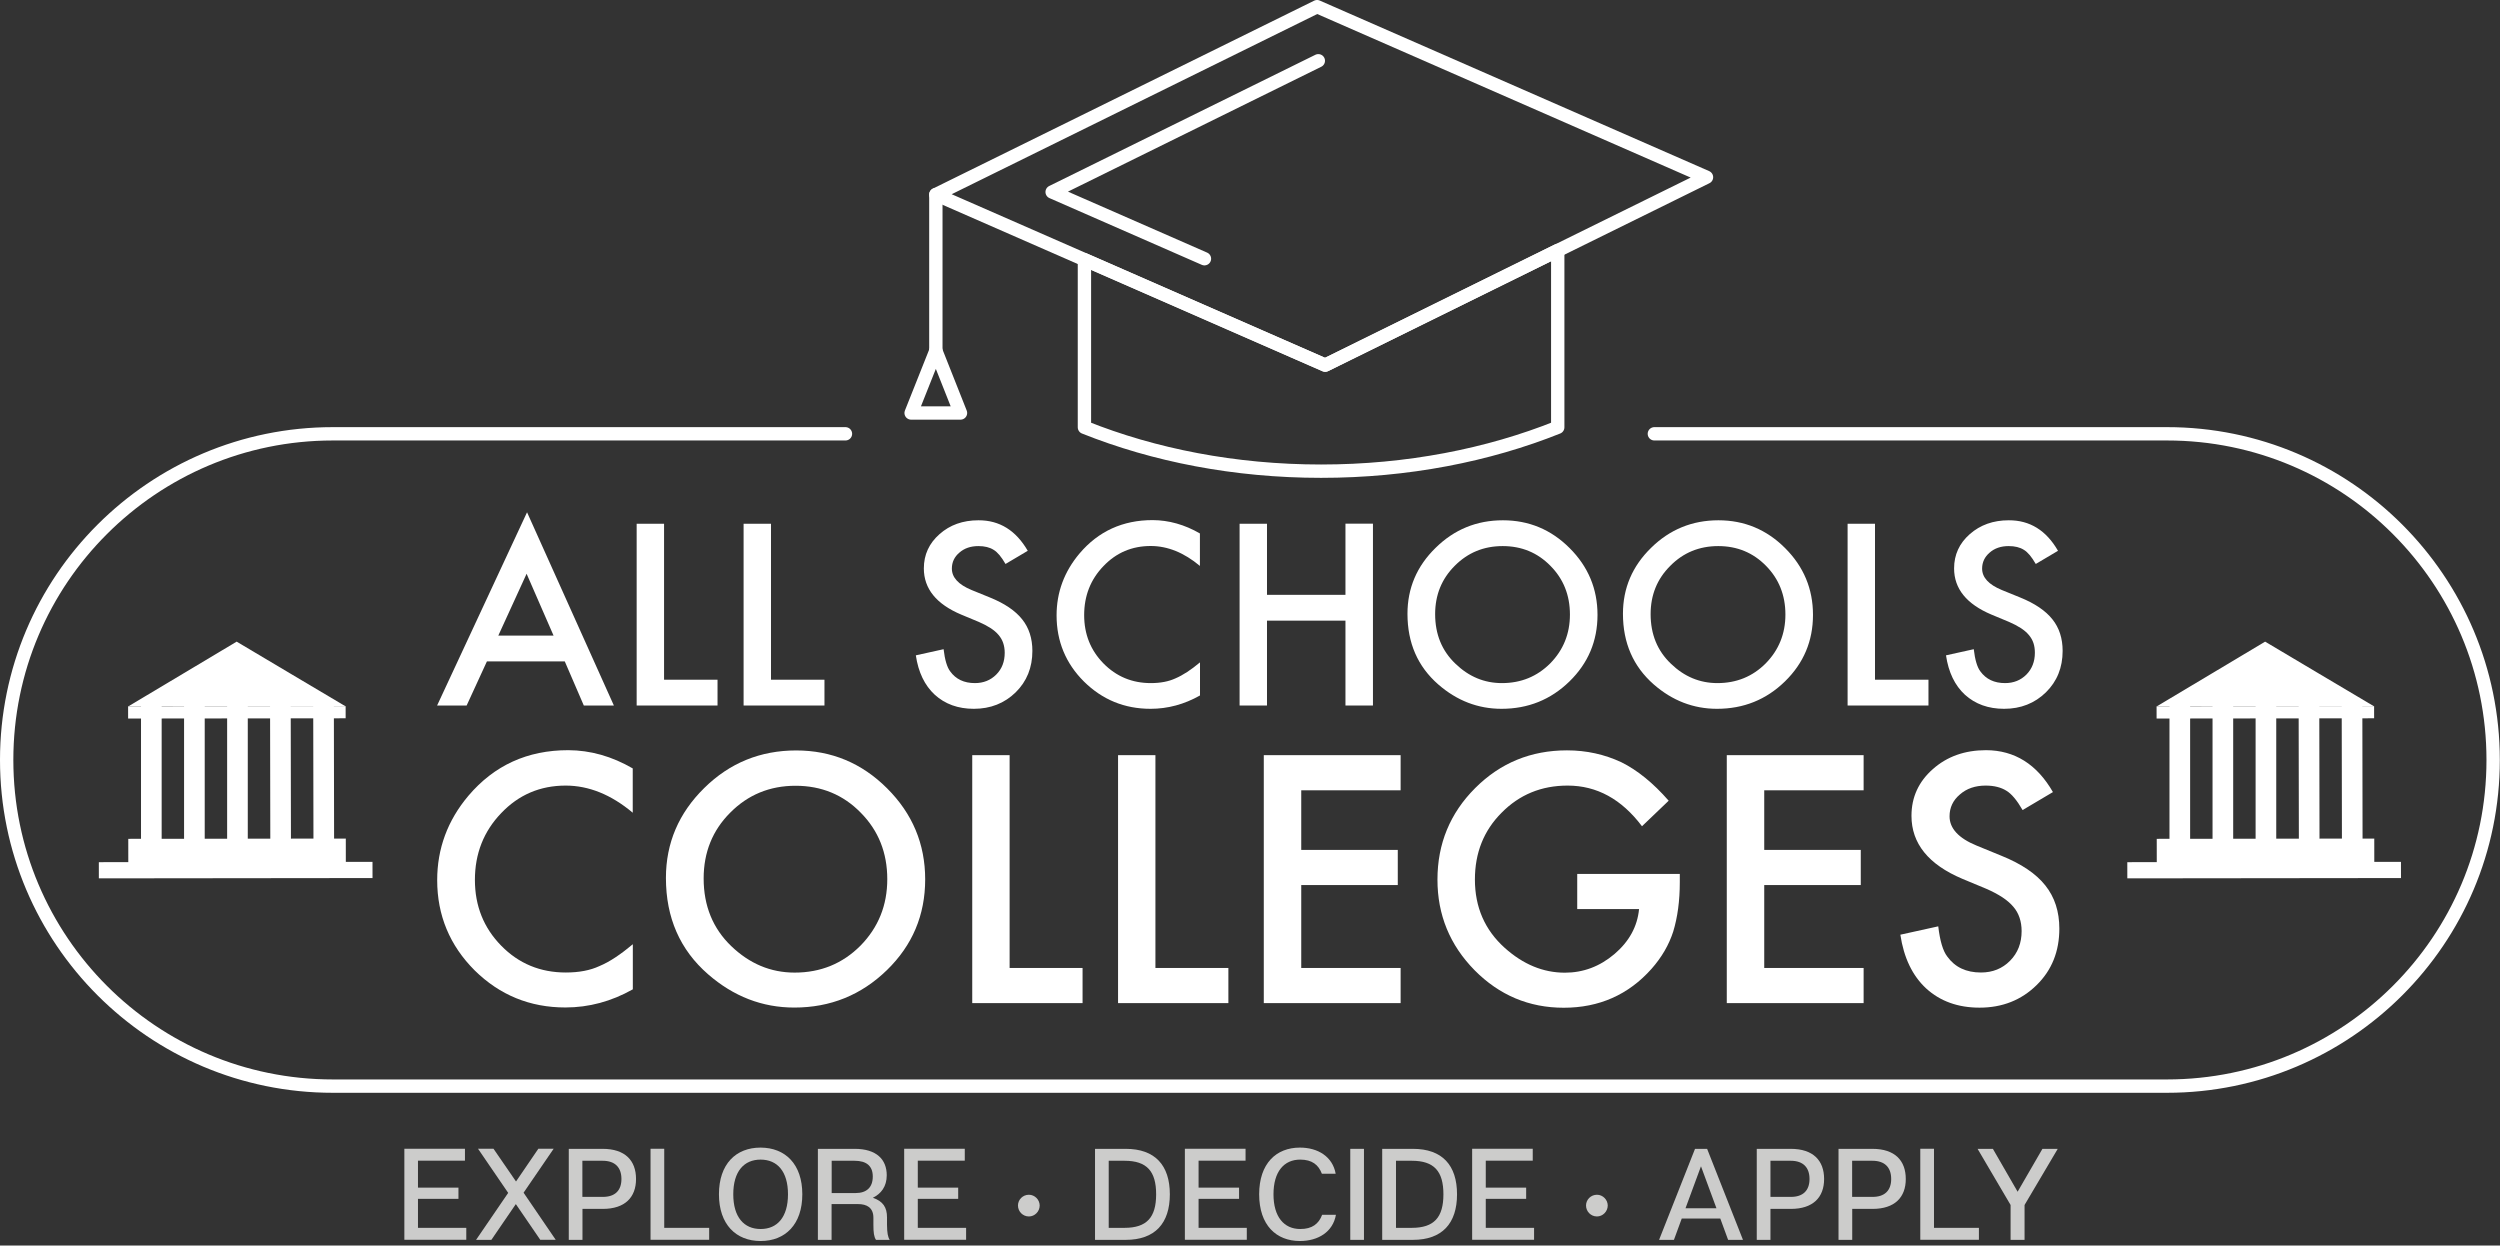 <svg width="281" height="140" viewBox="0 0 281 140" fill="none" xmlns="http://www.w3.org/2000/svg">
<rect x="0" y="0" width="281" height="140" fill="#333333" stroke="none"/>
<g clip-path="url(#clip0_219_2)">
<path d="M148.04 0.75L105.19 21.87L148.95 41.04L191.81 19.92L148.04 0.75Z" stroke="white" stroke-width="1.5" stroke-miterlimit="10" stroke-linecap="round" stroke-linejoin="round"/>
<path d="M148.18 6.83L118.26 21.58L135.38 29.08" stroke="white" stroke-width="1.5" stroke-miterlimit="10" stroke-linecap="round" stroke-linejoin="round"/>
<path d="M148.95 41.04L121.89 29.19V48.03C129.71 51.16 138.79 52.96 148.49 52.96C158.19 52.96 167.27 51.16 175.09 48.03V28.15L148.95 41.04Z" stroke="white" stroke-width="1.5" stroke-miterlimit="10" stroke-linecap="round" stroke-linejoin="round"/>
<path d="M105.19 21.87V39.43" stroke="white" stroke-width="1.5" stroke-miterlimit="10" stroke-linecap="round" stroke-linejoin="round"/>
<path d="M102.41 46.42L105.19 39.43L107.96 46.42H102.41Z" stroke="white" stroke-width="1.5" stroke-miterlimit="10" stroke-linecap="round" stroke-linejoin="round"/>
<path d="M185.95 48.76H243.57C253.69 48.76 262.86 52.86 269.49 59.5C276.12 66.14 280.23 75.3 280.23 85.42C280.23 95.55 276.13 104.71 269.49 111.34C262.86 117.97 253.69 122.08 243.57 122.08H140.49H37.41C27.29 122.08 18.12 117.98 11.49 111.34C4.86 104.71 0.75 95.54 0.75 85.42C0.75 75.3 4.85 66.13 11.49 59.5C18.12 52.87 27.29 48.76 37.41 48.76H95.03" stroke="white" stroke-width="1.5" stroke-miterlimit="10" stroke-linecap="round" stroke-linejoin="round"/>
<path d="M63.48 74.34H54.73L52.45 79.3H49.13L59.24 57.58L69 79.3H65.62L63.48 74.34ZM62.22 71.44L59.19 64.49L56.01 71.44H62.22Z" fill="white"/>
<path d="M74.64 58.87V76.4H80.65V79.3H71.56V58.87H74.64Z" fill="white"/>
<path d="M86.66 58.87V76.4H92.67V79.3H83.58V58.87H86.66Z" fill="white"/>
<path d="M115.52 61.91L113.02 63.39C112.55 62.58 112.11 62.05 111.68 61.8C111.24 61.52 110.67 61.38 109.97 61.38C109.11 61.38 108.4 61.62 107.84 62.11C107.27 62.59 106.99 63.19 106.99 63.91C106.99 64.91 107.73 65.71 109.21 66.32L111.25 67.15C112.91 67.82 114.12 68.64 114.89 69.61C115.66 70.57 116.04 71.76 116.04 73.16C116.04 75.04 115.41 76.59 114.16 77.82C112.9 79.05 111.33 79.67 109.46 79.67C107.69 79.67 106.22 79.14 105.07 78.09C103.93 77.04 103.22 75.56 102.94 73.66L106.06 72.97C106.2 74.17 106.45 75 106.8 75.46C107.43 76.34 108.36 76.78 109.58 76.78C110.54 76.78 111.34 76.46 111.98 75.82C112.62 75.18 112.93 74.36 112.93 73.37C112.93 72.97 112.87 72.61 112.76 72.28C112.65 71.95 112.48 71.65 112.24 71.37C112.01 71.09 111.7 70.83 111.33 70.59C110.96 70.35 110.52 70.12 110.01 69.9L108.04 69.08C105.24 67.9 103.84 66.17 103.84 63.89C103.84 62.35 104.43 61.07 105.6 60.04C106.77 59 108.23 58.48 109.98 58.48C112.35 58.47 114.19 59.62 115.52 61.91Z" fill="white"/>
<path d="M134.87 59.96V63.61C133.09 62.12 131.24 61.37 129.34 61.37C127.24 61.37 125.47 62.12 124.03 63.63C122.58 65.13 121.86 66.97 121.86 69.14C121.86 71.28 122.58 73.09 124.03 74.57C125.48 76.04 127.25 76.78 129.35 76.78C130.44 76.78 131.36 76.6 132.12 76.25C132.54 76.07 132.98 75.83 133.44 75.53C133.9 75.23 134.37 74.87 134.88 74.45V78.17C133.11 79.17 131.26 79.67 129.32 79.67C126.4 79.67 123.91 78.65 121.84 76.61C119.78 74.56 118.76 72.07 118.76 69.17C118.76 66.57 119.62 64.25 121.34 62.21C123.46 59.71 126.2 58.46 129.56 58.46C131.38 58.47 133.16 58.97 134.87 59.96Z" fill="white"/>
<path d="M142.41 66.86H151.23V58.86H154.32V79.3H151.23V69.76H142.41V79.3H139.33V58.87H142.41V66.86Z" fill="white"/>
<path d="M158.2 68.99C158.2 66.11 159.25 63.64 161.36 61.58C163.46 59.51 165.98 58.48 168.93 58.48C171.84 58.48 174.34 59.52 176.42 61.6C178.51 63.68 179.56 66.19 179.56 69.11C179.56 72.05 178.51 74.54 176.41 76.59C174.3 78.65 171.75 79.67 168.77 79.67C166.13 79.67 163.76 78.76 161.66 76.93C159.35 74.91 158.2 72.27 158.2 68.99ZM161.31 69.03C161.31 71.29 162.07 73.15 163.59 74.6C165.1 76.06 166.84 76.78 168.82 76.78C170.96 76.78 172.77 76.04 174.25 74.56C175.72 73.06 176.46 71.23 176.46 69.08C176.46 66.9 175.73 65.07 174.27 63.6C172.82 62.12 171.03 61.38 168.9 61.38C166.77 61.38 164.98 62.12 163.51 63.6C162.04 65.07 161.31 66.88 161.31 69.03Z" fill="white"/>
<path d="M182.42 68.99C182.42 66.11 183.47 63.64 185.58 61.58C187.68 59.51 190.21 58.48 193.15 58.48C196.06 58.48 198.56 59.52 200.64 61.6C202.73 63.68 203.78 66.19 203.78 69.11C203.78 72.05 202.73 74.54 200.63 76.59C198.52 78.65 195.97 79.67 192.99 79.67C190.35 79.67 187.98 78.76 185.88 76.93C183.58 74.91 182.42 72.27 182.42 68.99ZM185.53 69.03C185.53 71.29 186.29 73.15 187.81 74.6C189.32 76.06 191.06 76.78 193.04 76.78C195.18 76.78 197 76.04 198.47 74.56C199.94 73.06 200.68 71.23 200.68 69.08C200.68 66.9 199.95 65.07 198.5 63.6C197.05 62.12 195.26 61.38 193.13 61.38C191 61.38 189.2 62.12 187.74 63.6C186.26 65.07 185.53 66.88 185.53 69.03Z" fill="white"/>
<path d="M210.75 58.87V76.4H216.76V79.3H207.67V58.87H210.75Z" fill="white"/>
<path d="M231.32 61.91L228.82 63.39C228.35 62.58 227.91 62.05 227.48 61.8C227.04 61.52 226.47 61.38 225.77 61.38C224.91 61.38 224.2 61.62 223.64 62.11C223.08 62.59 222.79 63.19 222.79 63.91C222.79 64.91 223.53 65.71 225.01 66.32L227.05 67.15C228.71 67.82 229.92 68.64 230.69 69.61C231.46 70.57 231.84 71.76 231.84 73.16C231.84 75.04 231.21 76.59 229.96 77.82C228.7 79.05 227.13 79.67 225.26 79.67C223.49 79.67 222.02 79.14 220.86 78.09C219.72 77.04 219.01 75.56 218.73 73.66L221.85 72.97C221.99 74.17 222.24 75 222.59 75.46C223.23 76.34 224.15 76.78 225.37 76.78C226.33 76.78 227.13 76.46 227.77 75.82C228.4 75.18 228.72 74.36 228.72 73.37C228.72 72.97 228.67 72.61 228.56 72.28C228.45 71.95 228.28 71.65 228.04 71.37C227.81 71.09 227.5 70.83 227.13 70.59C226.76 70.35 226.32 70.12 225.81 69.9L223.84 69.08C221.04 67.9 219.64 66.17 219.64 63.89C219.64 62.35 220.23 61.07 221.4 60.04C222.58 59 224.04 58.48 225.78 58.48C228.16 58.47 230 59.62 231.32 61.91Z" fill="white"/>
<path d="M71.12 86.37V91.35C68.69 89.31 66.17 88.3 63.58 88.3C60.72 88.3 58.3 89.33 56.34 91.39C54.37 93.44 53.38 95.94 53.38 98.9C53.38 101.83 54.37 104.29 56.34 106.3C58.31 108.31 60.73 109.31 63.6 109.31C65.08 109.31 66.34 109.07 67.37 108.59C67.95 108.35 68.55 108.02 69.17 107.61C69.79 107.2 70.44 106.71 71.13 106.13V111.2C68.72 112.56 66.2 113.24 63.55 113.24C59.57 113.24 56.17 111.85 53.35 109.07C50.55 106.27 49.14 102.88 49.14 98.93C49.14 95.38 50.31 92.21 52.66 89.43C55.55 86.03 59.28 84.32 63.87 84.32C66.36 84.33 68.78 85.01 71.12 86.37Z" fill="white"/>
<path d="M74.85 98.68C74.85 94.76 76.29 91.39 79.16 88.57C82.02 85.75 85.47 84.35 89.49 84.35C93.46 84.35 96.87 85.77 99.71 88.61C102.56 91.45 103.99 94.86 103.99 98.84C103.99 102.85 102.56 106.25 99.69 109.04C96.81 111.84 93.34 113.25 89.28 113.25C85.68 113.25 82.45 112 79.59 109.51C76.43 106.76 74.85 103.15 74.85 98.68ZM79.09 98.74C79.09 101.82 80.13 104.36 82.19 106.34C84.25 108.32 86.62 109.32 89.32 109.32C92.24 109.32 94.71 108.31 96.72 106.29C98.73 104.24 99.73 101.75 99.73 98.82C99.73 95.85 98.74 93.36 96.75 91.35C94.78 89.33 92.33 88.32 89.42 88.32C86.52 88.32 84.07 89.33 82.07 91.35C80.09 93.33 79.09 95.8 79.09 98.74Z" fill="white"/>
<path d="M113.48 84.88V108.8H121.68V112.75H109.28V84.88H113.48Z" fill="white"/>
<path d="M129.87 84.88V108.8H138.07V112.75H125.67V84.88H129.87Z" fill="white"/>
<path d="M157.43 88.83H146.26V95.53H157.11V99.48H146.26V108.8H157.43V112.75H142.05V84.88H157.43V88.83Z" fill="white"/>
<path d="M177.29 98.23H188.81V99.15C188.81 101.24 188.56 103.1 188.07 104.71C187.59 106.2 186.78 107.6 185.63 108.9C183.04 111.81 179.75 113.27 175.76 113.27C171.86 113.27 168.52 111.86 165.74 109.05C162.96 106.22 161.57 102.83 161.57 98.87C161.57 94.83 162.99 91.4 165.81 88.58C168.64 85.75 172.08 84.34 176.13 84.34C178.31 84.34 180.34 84.79 182.23 85.67C184.03 86.56 185.81 88 187.56 90L184.56 92.87C182.27 89.83 179.49 88.3 176.2 88.3C173.25 88.3 170.78 89.32 168.78 91.35C166.78 93.35 165.78 95.85 165.78 98.86C165.78 101.96 166.89 104.52 169.12 106.53C171.2 108.4 173.46 109.33 175.89 109.33C177.96 109.33 179.82 108.63 181.47 107.23C183.12 105.82 184.04 104.14 184.23 102.18H177.28V98.23H177.29Z" fill="white"/>
<path d="M209.47 88.83H198.3V95.53H209.15V99.48H198.3V108.8H209.47V112.75H194.09V84.88H209.47V88.83Z" fill="white"/>
<path d="M230.75 89.03L227.34 91.05C226.7 89.94 226.09 89.22 225.52 88.88C224.92 88.5 224.14 88.3 223.19 88.3C222.02 88.3 221.05 88.63 220.29 89.3C219.52 89.95 219.13 90.77 219.13 91.75C219.13 93.11 220.14 94.21 222.16 95.04L224.94 96.18C227.2 97.09 228.86 98.21 229.9 99.53C230.95 100.85 231.47 102.46 231.47 104.38C231.47 106.94 230.62 109.06 228.91 110.73C227.19 112.42 225.05 113.26 222.5 113.26C220.08 113.26 218.08 112.54 216.51 111.11C214.96 109.68 213.99 107.66 213.6 105.06L217.86 104.12C218.05 105.76 218.39 106.89 218.87 107.51C219.74 108.72 221 109.31 222.66 109.31C223.97 109.31 225.06 108.87 225.93 107.99C226.8 107.11 227.23 106 227.23 104.65C227.23 104.11 227.15 103.61 227 103.16C226.85 102.71 226.62 102.29 226.3 101.92C225.98 101.54 225.57 101.19 225.06 100.85C224.55 100.52 223.95 100.2 223.26 99.9L220.57 98.78C216.76 97.17 214.85 94.81 214.85 91.7C214.85 89.61 215.65 87.86 217.25 86.45C218.85 85.03 220.84 84.32 223.23 84.32C226.44 84.33 228.95 85.9 230.75 89.03Z" fill="white"/>
<path d="M38.868 94.255L14.418 94.285L14.422 97.925L38.872 97.895L38.868 94.255Z" fill="white"/>
<path d="M38.849 79.366L14.399 79.394L14.401 80.764L38.851 80.736L38.849 79.366Z" fill="white"/>
<path d="M41.869 96.873L11.109 96.908L11.111 98.728L41.871 98.693L41.869 96.873Z" fill="white"/>
<path d="M18.17 79.03H15.85V95.45H18.17V79.03Z" fill="white"/>
<path d="M23.01 79.02H20.69V95.44H23.01V79.02Z" fill="white"/>
<path d="M27.85 79.02H25.53V95.44H27.85V79.02Z" fill="white"/>
<path d="M32.676 79.008L30.356 79.012L30.384 95.432L32.704 95.428L32.676 79.008Z" fill="white"/>
<path d="M37.526 79.008L35.206 79.012L35.234 95.432L37.554 95.428L37.526 79.008Z" fill="white"/>
<path d="M26.61 79.38L38.79 79.36L32.69 75.74L26.6 72.12L20.51 75.76L14.43 79.39L26.61 79.38Z" fill="white"/>
<path d="M266.868 94.255L242.418 94.285L242.422 97.925L266.872 97.895L266.868 94.255Z" fill="white"/>
<path d="M266.849 79.366L242.399 79.394L242.401 80.764L266.851 80.736L266.849 79.366Z" fill="white"/>
<path d="M269.869 96.873L239.109 96.908L239.111 98.728L269.871 98.693L269.869 96.873Z" fill="white"/>
<path d="M246.17 79.03H243.85V95.45H246.17V79.03Z" fill="white"/>
<path d="M251.01 79.02H248.69V95.44H251.01V79.02Z" fill="white"/>
<path d="M255.85 79.02H253.53V95.44H255.85V79.02Z" fill="white"/>
<path d="M260.687 79.008L258.367 79.012L258.394 95.432L260.714 95.428L260.687 79.008Z" fill="white"/>
<path d="M265.527 79.008L263.207 79.012L263.234 95.432L265.554 95.428L265.527 79.008Z" fill="white"/>
<path d="M254.61 79.38L266.79 79.36L260.69 75.74L254.6 72.12L248.51 75.76L242.43 79.39L254.61 79.38Z" fill="white"/>
<path d="M52.41 138.01V139.35H45.45V129.12H52.26V130.46H46.98V133.49H51.53V134.75H46.98V138.01H52.41Z" fill="#CCCCCB"/>
<path d="M60.73 139.36L57.98 135.34L55.23 139.36H53.51L57.12 134.08L53.73 129.12H55.47L58 132.8L60.51 129.12H62.23L58.85 134.06L62.46 139.35H60.73V139.36Z" fill="#CCCCCB"/>
<path d="M71.49 132.52C71.49 134.57 70.26 135.88 67.75 135.88H65.47V139.36H63.93V129.13H67.74C70.26 129.13 71.49 130.44 71.49 132.52ZM69.85 132.52C69.85 131.22 69.13 130.47 67.74 130.47H65.46V134.53H67.74C69.14 134.54 69.85 133.8 69.85 132.52Z" fill="#CCCCCB"/>
<path d="M79.71 138.01V139.35H73.12V129.12H74.66V138.01H79.71Z" fill="#CCCCCB"/>
<path d="M90.18 134.24C90.18 137.63 88.27 139.49 85.49 139.49C82.73 139.49 80.81 137.63 80.81 134.24C80.81 130.83 82.72 128.99 85.49 128.99C88.26 129 90.18 130.84 90.18 134.24ZM88.57 134.24C88.57 131.67 87.37 130.34 85.49 130.34C83.62 130.34 82.42 131.67 82.42 134.24C82.42 136.8 83.62 138.14 85.49 138.14C87.37 138.15 88.57 136.8 88.57 134.24Z" fill="#CCCCCB"/>
<path d="M100 139.36H98.46C98.24 139.02 98.17 138.57 98.17 137.65V136.87C98.17 135.73 97.41 135.34 96.47 135.34H93.47V139.36H91.93V129.13H96.07C98.54 129.13 99.67 130.34 99.67 132.1C99.67 133.37 99.03 134.18 98.11 134.63C99.25 135.02 99.7 135.7 99.7 136.84V137.66C99.71 138.57 99.79 139.02 100 139.36ZM98.1 132.24C98.1 131.06 97.4 130.47 96.05 130.47H93.48V134.1H96.17C97.42 134.1 98.1 133.45 98.1 132.24Z" fill="#CCCCCB"/>
<path d="M108.59 138.01V139.35H101.63V129.12H108.44V130.46H103.16V133.49H107.7V134.75H103.16V138.01H108.59Z" fill="#CCCCCB"/>
<path d="M114.42 135.5C114.42 134.84 114.96 134.29 115.65 134.29C116.31 134.29 116.86 134.85 116.86 135.5C116.86 136.17 116.31 136.73 115.65 136.73C114.96 136.73 114.42 136.17 114.42 135.5Z" fill="#CCCCCB"/>
<path d="M131.49 134.24C131.49 137.51 129.82 139.36 126.53 139.36H123.08V129.13H126.53C129.82 129.13 131.49 130.97 131.49 134.24ZM129.95 134.24C129.95 131.65 128.91 130.47 126.4 130.47H124.62V138.01H126.4C128.91 138.01 129.95 136.82 129.95 134.24Z" fill="#CCCCCB"/>
<path d="M140.14 138.01V139.35H133.18V129.12H140V130.46H134.72V133.49H139.27V134.75H134.72V138.01H140.14Z" fill="#CCCCCB"/>
<path d="M148.61 136.54H150.16C149.82 138.47 148.16 139.49 146.11 139.49C143.45 139.49 141.53 137.71 141.53 134.24C141.53 130.77 143.45 128.99 146.11 128.99C148.14 128.99 149.79 130.01 150.13 131.93H148.58C148.2 130.92 147.47 130.34 146.14 130.34C144.33 130.34 143.14 131.68 143.14 134.24C143.14 136.78 144.33 138.14 146.14 138.14C147.48 138.15 148.23 137.56 148.61 136.54Z" fill="#CCCCCB"/>
<path d="M151.77 139.36V129.13H153.31V139.36H151.77Z" fill="#CCCCCB"/>
<path d="M163.77 134.24C163.77 137.51 162.1 139.36 158.81 139.36H155.36V129.13H158.81C162.11 129.13 163.77 130.97 163.77 134.24ZM162.24 134.24C162.24 131.65 161.2 130.47 158.69 130.47H156.91V138.01H158.69C161.2 138.01 162.24 136.82 162.24 134.24Z" fill="#CCCCCB"/>
<path d="M172.43 138.01V139.35H165.47V129.12H172.28V130.46H167V133.49H171.54V134.75H167V138.01H172.43Z" fill="#CCCCCB"/>
<path d="M178.27 135.5C178.27 134.84 178.81 134.29 179.5 134.29C180.16 134.29 180.71 134.85 180.71 135.5C180.71 136.17 180.15 136.73 179.5 136.73C178.81 136.73 178.27 136.17 178.27 135.5Z" fill="#CCCCCB"/>
<path d="M193.36 136.96H189.03L188.15 139.36H186.48L190.52 129.13H191.88L195.91 139.36H194.24L193.36 136.96ZM192.93 135.81L191.19 131.09L189.45 135.81H192.93Z" fill="#CCCCCB"/>
<path d="M205.03 132.52C205.03 134.57 203.8 135.88 201.29 135.88H199V139.36H197.46V129.13H201.28C203.8 129.13 205.03 130.44 205.03 132.52ZM203.39 132.52C203.39 131.22 202.67 130.47 201.28 130.47H199V134.53H201.28C202.67 134.54 203.39 133.8 203.39 132.52Z" fill="#CCCCCB"/>
<path d="M214.21 132.52C214.21 134.57 212.98 135.88 210.47 135.88H208.19V139.36H206.65V129.13H210.46C212.98 129.13 214.21 130.44 214.21 132.52ZM212.57 132.52C212.57 131.22 211.85 130.47 210.46 130.47H208.18V134.53H210.46C211.85 134.54 212.57 133.8 212.57 132.52Z" fill="#CCCCCB"/>
<path d="M222.43 138.01V139.35H215.84V129.12H217.38V138.01H222.43Z" fill="#CCCCCB"/>
<path d="M227.57 139.36H225.99V135.44L222.28 129.13H224L226.78 133.95L229.57 129.13H231.29L227.56 135.44V139.36H227.57Z" fill="#CCCCCB"/>
</g>
<defs>
<clipPath id="clip0_219_2">
<rect width="280.98" height="139.49" fill="white"/>
</clipPath>
</defs>
</svg>
